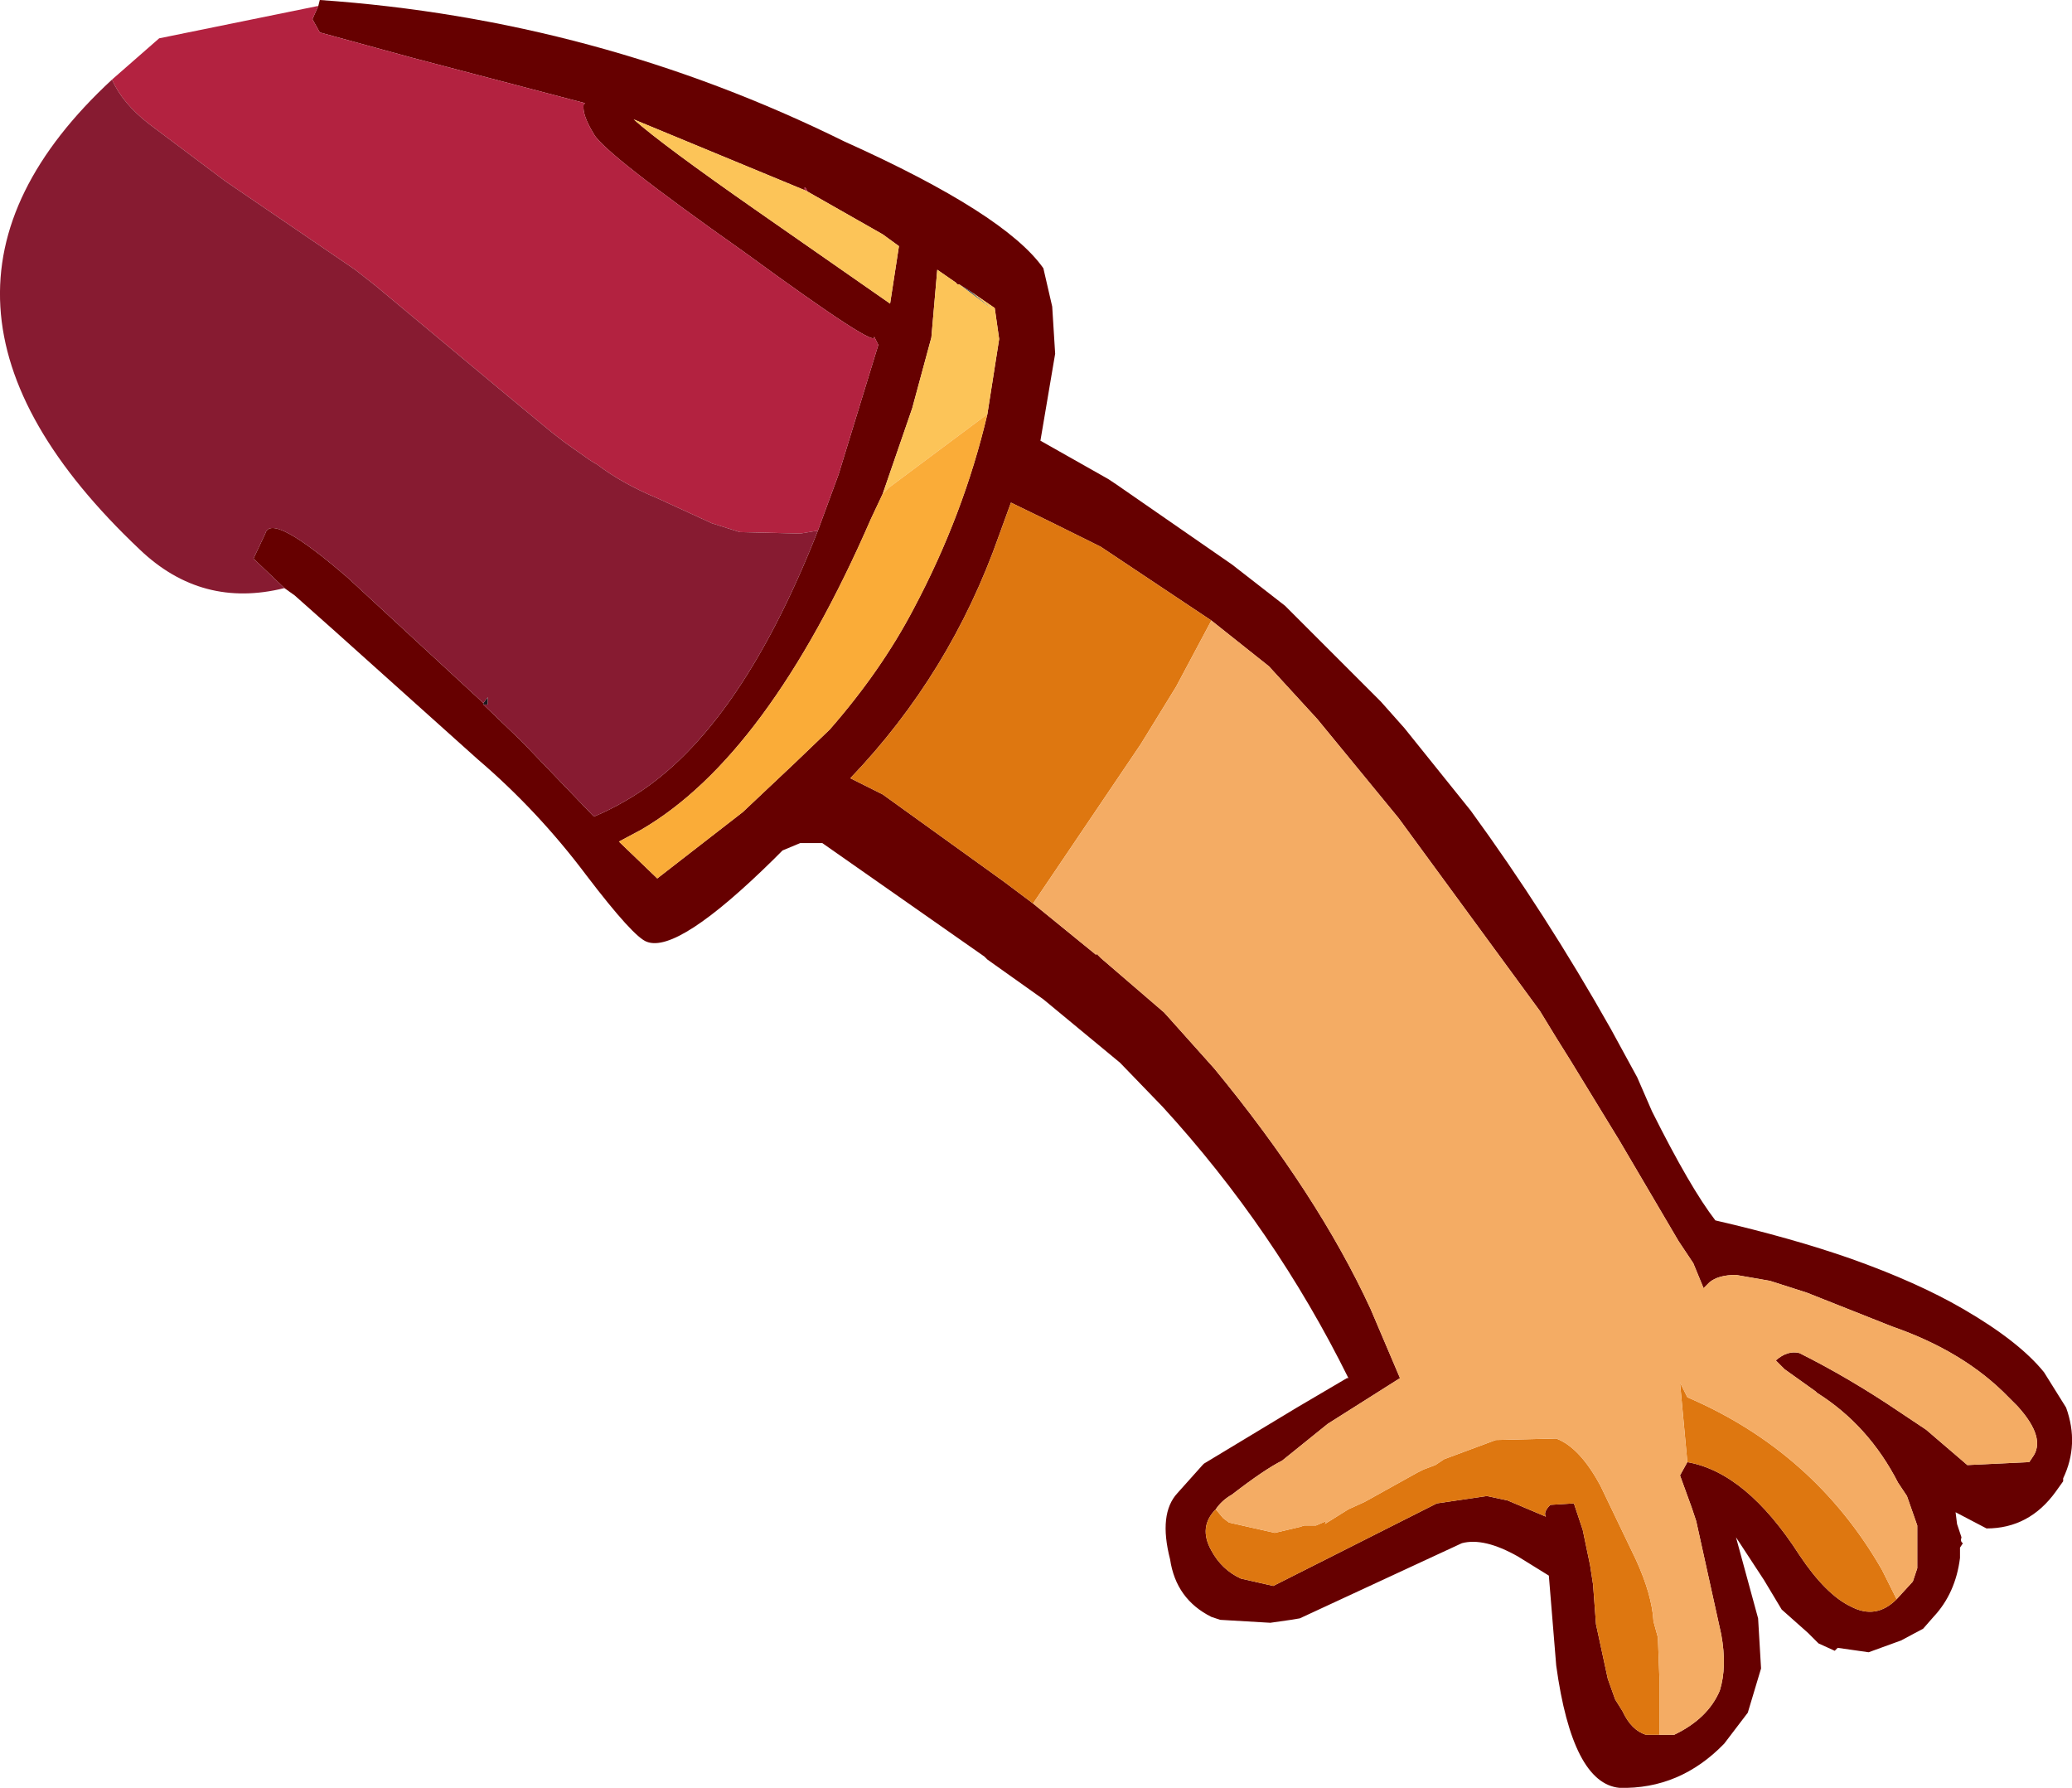 <?xml version="1.0" encoding="UTF-8" standalone="no"?>
<svg xmlns:xlink="http://www.w3.org/1999/xlink" height="60.65px" width="70.3px" xmlns="http://www.w3.org/2000/svg">
  <g transform="matrix(1.0, 0.0, 0.0, 1.0, 10.2, 34.5)">
    <path d="M22.35 -24.85 Q22.25 -24.85 22.25 -24.9 L21.6 -25.35 21.4 -23.05 20.75 -20.65 19.75 -17.75 19.35 -16.9 Q15.85 -8.85 11.55 -6.35 L10.8 -5.95 12.1 -4.7 15.0 -6.95 16.75 -8.6 17.95 -9.75 Q19.7 -11.75 20.8 -13.85 22.5 -17.05 23.3 -20.45 L23.7 -23.0 23.55 -24.05 22.75 -24.6 22.35 -24.85 M17.55 -16.5 L18.25 -18.4 19.6 -22.8 19.45 -23.1 Q19.7 -22.55 15.05 -25.95 10.3 -29.3 9.95 -29.95 9.55 -30.6 9.6 -30.95 L9.65 -31.0 3.75 -32.55 0.65 -33.4 0.4 -33.85 0.6 -34.3 0.65 -34.5 Q10.05 -33.85 18.45 -29.7 23.9 -27.25 25.2 -25.4 L25.5 -24.1 25.6 -22.5 25.1 -19.55 27.4 -18.25 27.7 -18.05 31.6 -15.35 33.4 -13.95 36.65 -10.7 37.45 -9.8 39.7 -7.0 Q42.25 -3.5 44.45 0.4 L45.35 2.05 45.85 3.2 Q47.15 5.8 48.0 6.9 50.6 7.5 52.6 8.2 54.85 9.0 56.4 9.9 58.3 11.0 59.15 12.05 L59.9 13.25 Q60.35 14.5 59.8 15.65 L59.8 15.75 59.55 16.1 Q58.65 17.35 57.2 17.35 L56.15 16.8 56.2 17.2 56.35 17.65 Q56.3 17.8 56.4 17.85 L56.3 18.0 56.3 18.35 Q56.15 19.55 55.4 20.35 L55.05 20.75 54.3 21.15 53.2 21.55 52.15 21.4 52.05 21.5 51.5 21.25 51.15 20.9 50.25 20.1 49.65 19.1 48.7 17.65 49.45 20.4 49.55 22.1 49.1 23.6 48.3 24.65 Q46.8 26.2 44.75 26.15 43.15 26.0 42.6 22.0 L42.35 18.95 41.3 18.3 Q40.15 17.65 39.4 17.85 L33.9 20.4 33.6 20.45 32.9 20.55 31.2 20.45 30.9 20.35 Q29.7 19.75 29.5 18.4 29.1 16.85 29.75 16.15 L30.6 15.2 30.65 15.15 33.8 13.25 35.5 12.25 35.55 12.25 Q33.05 7.2 29.25 3.05 L27.8 1.55 25.2 -0.6 23.3 -1.95 23.25 -2.0 23.2 -2.05 17.7 -5.9 16.95 -5.9 16.35 -5.65 16.05 -5.35 Q12.8 -2.15 11.75 -2.55 11.3 -2.7 9.7 -4.8 8.05 -7.0 6.0 -8.75 L1.15 -13.1 -0.2 -14.3 -0.55 -14.55 -1.6 -15.55 -1.2 -16.4 Q-1.0 -17.15 1.6 -14.9 L6.2 -10.65 6.2 -10.6 7.5 -9.35 9.95 -6.8 Q10.45 -7.0 11.05 -7.35 14.8 -9.5 17.55 -16.5 M17.1 -28.05 L11.3 -30.45 Q12.25 -29.6 15.55 -27.3 L20.0 -24.2 20.3 -26.15 19.75 -26.55 17.2 -28.0 17.15 -28.1 17.1 -28.15 17.1 -28.05 M30.9 -13.45 L27.15 -15.95 26.85 -16.1 Q25.45 -16.8 24.1 -17.45 L23.7 -16.35 Q22.05 -11.65 18.65 -8.1 L19.75 -7.55 23.85 -4.6 24.85 -3.85 27.0 -2.1 27.0 -2.15 27.15 -2.0 29.3 -0.15 31.0 1.75 Q34.5 6.0 36.3 9.9 L37.3 12.25 34.85 13.8 33.3 15.05 Q32.7 15.35 31.6 16.2 31.25 16.4 31.05 16.7 30.45 17.3 30.9 18.1 31.25 18.75 31.9 19.05 L33.0 19.3 38.55 16.5 40.25 16.25 40.95 16.4 42.25 16.95 Q42.15 16.8 42.4 16.55 L43.2 16.5 43.5 17.4 43.75 18.6 43.85 19.25 43.95 20.6 44.35 22.45 44.6 23.15 44.85 23.55 Q45.15 24.2 45.65 24.35 L46.1 24.35 46.6 24.35 Q47.75 23.8 48.15 22.85 48.4 22.05 48.2 20.95 L47.35 17.1 47.2 16.65 46.8 15.55 47.05 15.1 Q49.05 15.45 50.85 18.25 51.75 19.6 52.6 20.0 53.45 20.45 54.15 19.75 L54.7 19.15 54.85 18.7 54.85 17.85 54.85 17.8 54.85 17.25 54.5 16.25 54.2 15.8 Q53.2 13.85 51.45 12.75 L51.4 12.7 50.35 11.95 50.05 11.65 Q50.45 11.3 50.85 11.4 52.55 12.25 54.25 13.4 L55.15 14.0 56.55 15.2 58.65 15.1 58.75 14.95 Q59.25 14.3 58.25 13.2 L57.95 12.9 Q56.45 11.35 54.0 10.5 L51.1 9.35 49.85 8.95 48.7 8.75 Q48.1 8.75 47.8 9.0 L47.6 9.2 47.25 8.35 46.75 7.6 44.75 4.2 43.1 1.5 42.6 0.7 42.05 -0.2 37.25 -6.75 34.5 -10.1 32.85 -11.9 30.9 -13.45" fill="#660000" fill-rule="evenodd" stroke="none"/>
    <path d="M24.85 -3.85 L23.85 -4.6 19.75 -7.55 18.65 -8.1 Q22.05 -11.65 23.7 -16.35 L24.1 -17.45 Q25.45 -16.8 26.85 -16.1 L27.15 -15.95 30.9 -13.45 29.7 -11.2 28.5 -9.25 24.85 -3.85 M54.15 19.75 Q53.45 20.45 52.6 20.0 51.75 19.6 50.85 18.25 49.05 15.45 47.05 15.1 L46.8 12.4 47.05 12.9 Q51.35 14.75 53.65 18.75 L54.15 19.75 M46.1 24.35 L45.65 24.35 Q45.15 24.2 44.85 23.55 L44.6 23.15 44.35 22.45 43.95 20.6 43.85 19.25 43.75 18.6 43.5 17.4 43.2 16.5 42.4 16.55 Q42.15 16.8 42.25 16.95 L40.95 16.4 40.25 16.25 38.55 16.5 33.0 19.3 31.9 19.05 Q31.25 18.75 30.9 18.1 30.45 17.3 31.05 16.7 L31.3 17.0 31.5 17.15 33.05 17.5 33.9 17.3 34.05 17.25 34.3 17.25 34.45 17.25 34.8 17.1 34.75 17.2 35.55 16.7 36.1 16.45 37.0 15.95 37.9 15.45 38.1 15.35 38.5 15.2 38.8 15.0 40.55 14.35 42.6 14.3 Q43.4 14.6 44.1 15.9 L45.3 18.4 Q45.85 19.6 45.9 20.5 L46.05 21.05 46.1 22.4 46.1 24.35" fill="#de7710" fill-rule="evenodd" stroke="none"/>
    <path d="M30.9 -13.45 L32.85 -11.9 34.5 -10.1 37.25 -6.75 42.05 -0.2 42.6 0.7 43.1 1.5 44.75 4.2 46.75 7.6 47.25 8.35 47.6 9.2 47.8 9.0 Q48.1 8.75 48.7 8.75 L49.85 8.95 51.1 9.35 54.0 10.5 Q56.45 11.35 57.95 12.9 L58.25 13.2 Q59.25 14.3 58.75 14.95 L58.65 15.1 56.55 15.2 55.15 14.0 54.25 13.4 Q52.55 12.25 50.85 11.4 50.45 11.3 50.05 11.65 L50.35 11.95 51.4 12.7 51.45 12.75 Q53.2 13.85 54.2 15.8 L54.5 16.25 54.85 17.25 54.85 17.8 54.85 17.85 54.85 18.7 54.7 19.15 54.15 19.75 53.65 18.75 Q51.35 14.75 47.05 12.9 L46.8 12.4 47.05 15.1 46.8 15.55 47.2 16.65 47.35 17.1 48.2 20.95 Q48.4 22.05 48.15 22.85 47.75 23.8 46.6 24.35 L46.1 24.35 46.1 22.4 46.05 21.05 45.9 20.5 Q45.85 19.6 45.3 18.4 L44.1 15.9 Q43.4 14.6 42.6 14.3 L40.55 14.35 38.8 15.0 38.5 15.2 38.1 15.35 37.9 15.45 37.0 15.95 36.1 16.45 35.55 16.7 34.75 17.2 34.8 17.1 34.45 17.25 34.3 17.25 34.05 17.25 33.9 17.3 33.05 17.5 31.5 17.15 31.3 17.0 31.05 16.7 Q31.25 16.4 31.6 16.2 32.7 15.35 33.3 15.05 L34.85 13.8 37.3 12.25 36.3 9.9 Q34.5 6.0 31.0 1.75 L29.3 -0.15 27.15 -2.0 27.0 -2.15 27.0 -2.1 24.85 -3.85 28.5 -9.25 29.7 -11.2 30.9 -13.45" fill="#f4ac64" fill-rule="evenodd" stroke="none"/>
    <path d="M6.2 -10.6 L6.2 -10.65 6.35 -10.85 6.35 -10.6 6.2 -10.6" fill="#19171c" fill-rule="evenodd" stroke="none"/>
    <path d="M22.35 -24.85 L22.75 -24.6 23.55 -23.95 22.35 -24.85" fill="#424f60" fill-rule="evenodd" stroke="none"/>
    <path d="M0.6 -34.3 L0.4 -33.85 0.65 -33.4 3.75 -32.55 9.65 -31.0 9.6 -30.95 Q9.55 -30.6 9.95 -29.95 10.3 -29.3 15.05 -25.95 19.7 -22.55 19.45 -23.1 L19.6 -22.8 18.25 -18.4 17.55 -16.5 16.95 -16.4 14.9 -16.45 13.95 -16.75 12.1 -17.6 Q10.9 -18.1 10.05 -18.75 9.95 -18.8 9.8 -18.9 L8.95 -19.5 8.5 -19.85 7.05 -21.05 2.55 -24.8 1.85 -25.35 -2.55 -28.35 -5.15 -30.3 Q-6.05 -31.0 -6.4 -31.8 L-4.8 -33.2 0.6 -34.3 M17.1 -28.05 L17.1 -28.15 17.15 -28.1 17.2 -28.0 17.1 -28.05" fill="#b32240" fill-rule="evenodd" stroke="none"/>
    <path d="M19.75 -17.75 L20.75 -20.65 21.4 -23.05 21.6 -25.35 22.25 -24.9 Q22.25 -24.85 22.35 -24.85 L23.55 -23.95 22.75 -24.6 23.55 -24.05 23.7 -23.0 23.3 -20.45 19.95 -17.95 19.75 -17.75 M17.2 -28.0 L19.75 -26.55 20.3 -26.15 20.0 -24.2 15.55 -27.3 Q12.25 -29.6 11.3 -30.45 L17.1 -28.05 17.2 -28.0" fill="#fcc458" fill-rule="evenodd" stroke="none"/>
    <path d="M-6.4 -31.8 Q-6.05 -31.0 -5.15 -30.3 L-2.55 -28.35 1.85 -25.35 2.55 -24.8 7.05 -21.05 8.5 -19.85 8.95 -19.5 9.8 -18.9 Q9.95 -18.8 10.05 -18.75 10.9 -18.1 12.1 -17.6 L13.95 -16.75 14.9 -16.45 16.95 -16.4 17.55 -16.5 Q14.8 -9.5 11.05 -7.35 10.45 -7.0 9.95 -6.8 L7.5 -9.35 6.2 -10.6 6.35 -10.6 6.35 -10.85 6.2 -10.65 1.6 -14.9 Q-1.0 -17.15 -1.2 -16.4 L-1.6 -15.55 -0.55 -14.55 Q-3.35 -13.85 -5.45 -15.85 -14.45 -24.35 -6.4 -31.8" fill="#871b31" fill-rule="evenodd" stroke="none"/>
    <path d="M23.3 -20.45 Q22.5 -17.05 20.8 -13.85 19.7 -11.75 17.95 -9.75 L16.75 -8.6 15.0 -6.95 12.1 -4.7 10.8 -5.95 11.55 -6.35 Q15.85 -8.85 19.35 -16.9 L19.75 -17.75 19.95 -17.95 23.3 -20.45" fill="#faac38" fill-rule="evenodd" stroke="none"/>
  </g>
</svg>
